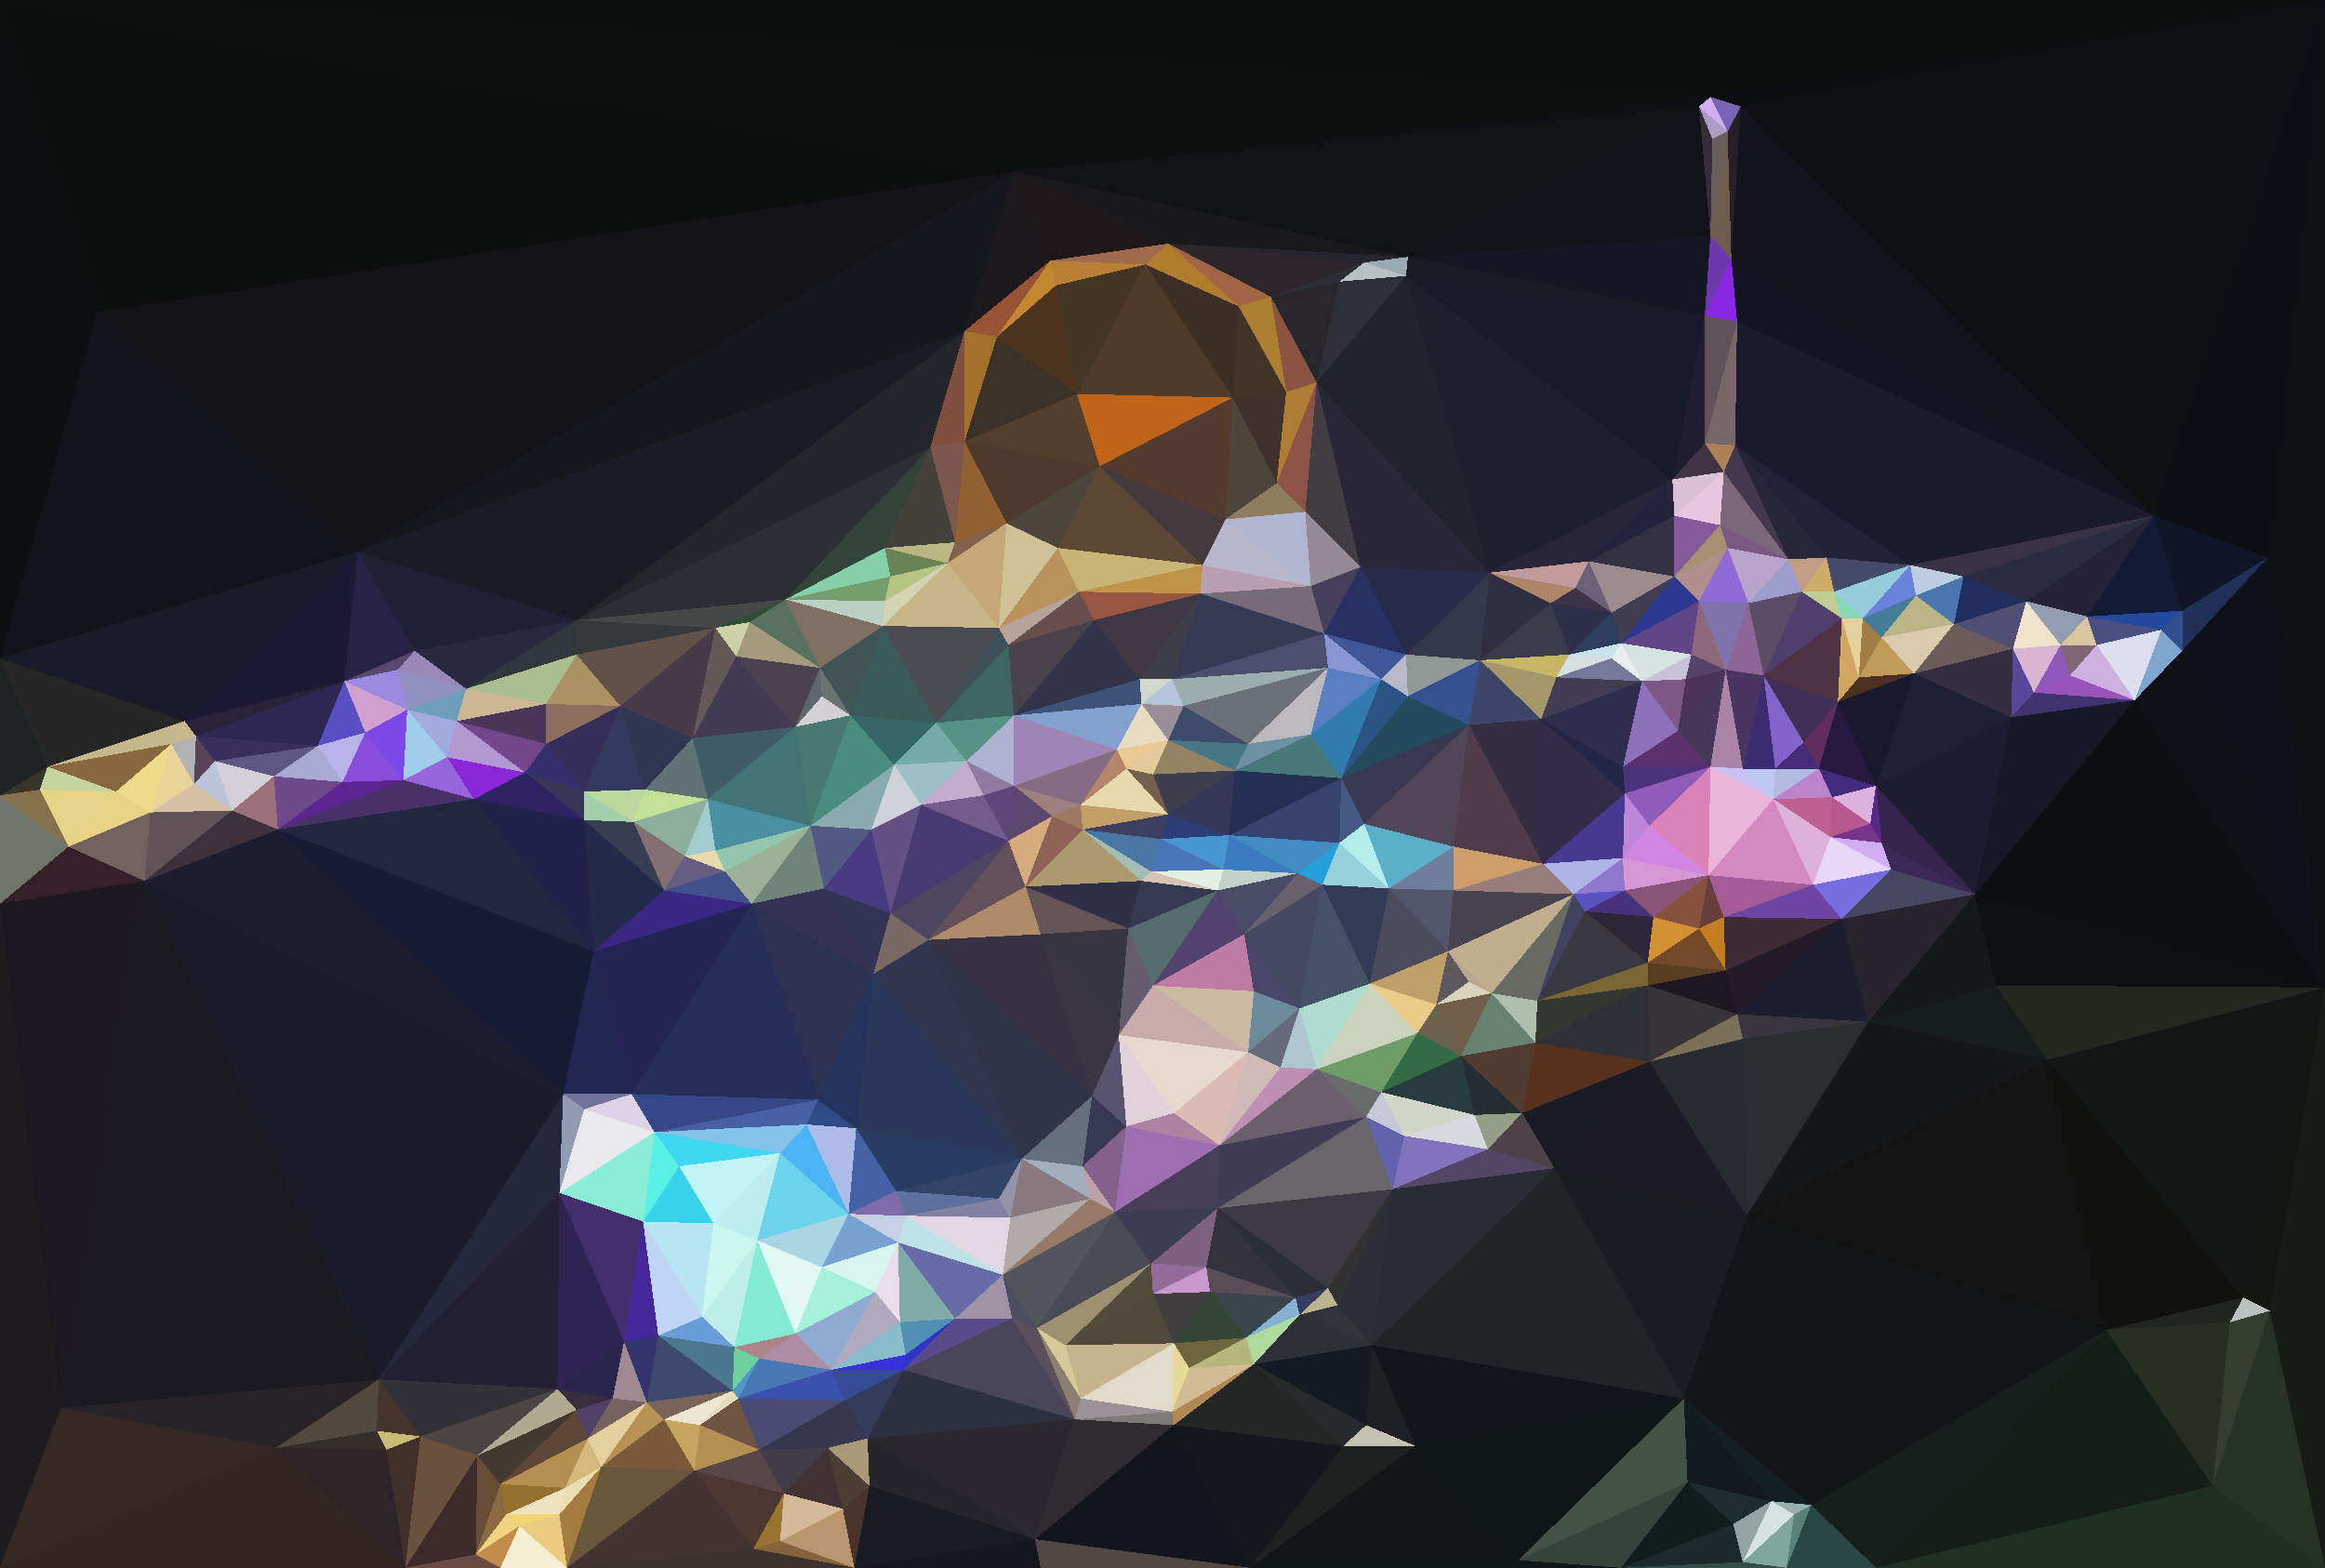 <?xml version="1.0"?>
<svg width="1222" height="824"
     xmlns="http://www.w3.org/2000/svg"
     shape-rendering="crispEdges">
<polygon points="606,407 614,389 592,404" style="fill:rgb(227,202,156)"/>
<polygon points="614,389 587,394 592,404" style="fill:rgb(235,200,148)"/>
<polygon points="614,389 600,370 587,394" style="fill:rgb(232,219,194)"/>
<polygon points="614,389 622,371 600,370" style="fill:rgb(152,143,153)"/>
<polygon points="592,404 614,428 606,407" style="fill:rgb(117,96,80)"/>
<polygon points="606,407 649,405 614,389" style="fill:rgb(148,130,101)"/>
<polygon points="614,389 656,391 622,371" style="fill:rgb(63,75,106)"/>
<polygon points="616,357 599,357 600,370" style="fill:rgb(211,216,206)"/>
<polygon points="600,370 533,376 587,394" style="fill:rgb(132,160,206)"/>
<polygon points="622,371 616,357 600,370" style="fill:rgb(179,198,222)"/>
<polygon points="587,394 568,423 592,404" style="fill:rgb(179,134,105)"/>
<polygon points="592,404 568,423 614,428" style="fill:rgb(231,217,171)"/>
<polygon points="553,429 568,423 533,413" style="fill:rgb(157,127,125)"/>
<polygon points="569,436 610,441 614,428" style="fill:rgb(62,62,95)"/>
<polygon points="646,439 649,405 614,428" style="fill:rgb(52,55,86)"/>
<polygon points="614,428 649,405 606,407" style="fill:rgb(62,62,77)"/>
<polygon points="622,371 698,351 616,357" style="fill:rgb(156,174,174)"/>
<polygon points="568,423 569,436 614,428" style="fill:rgb(193,159,103)"/>
<polygon points="649,405 656,391 614,389" style="fill:rgb(70,119,133)"/>
<polygon points="533,413 568,423 587,394" style="fill:rgb(134,108,130)"/>
<polygon points="568,423 553,429 569,436" style="fill:rgb(157,121,100)"/>
<polygon points="610,441 646,439 614,428" style="fill:rgb(45,61,118)"/>
<polygon points="649,405 689,386 656,391" style="fill:rgb(109,144,163)"/>
<polygon points="569,436 605,458 610,441" style="fill:rgb(72,119,164)"/>
<polygon points="610,441 643,457 646,439" style="fill:rgb(70,150,209)"/>
<polygon points="600,463 605,458 569,436" style="fill:rgb(163,188,181)"/>
<polygon points="593,488 600,463 539,466" style="fill:rgb(48,47,69)"/>
<polygon points="605,458 643,457 610,441" style="fill:rgb(72,117,185)"/>
<polygon points="599,357 533,376 600,370" style="fill:rgb(62,81,119)"/>
<polygon points="533,376 533,413 587,394" style="fill:rgb(158,133,181)"/>
<polygon points="631,312 575,326 599,357" style="fill:rgb(63,56,68)"/>
<polygon points="599,357 575,326 533,376" style="fill:rgb(50,50,72)"/>
<polygon points="640,468 643,457 605,458" style="fill:rgb(229,240,228)"/>
<polygon points="705,409 689,386 649,405" style="fill:rgb(72,121,120)"/>
<polygon points="600,463 640,468 605,458" style="fill:rgb(214,198,181)"/>
<polygon points="533,413 530,442 553,429" style="fill:rgb(92,72,111)"/>
<polygon points="553,429 539,466 569,436" style="fill:rgb(142,98,86)"/>
<polygon points="517,418 530,442 533,413" style="fill:rgb(96,69,122)"/>
<polygon points="696,333 631,312 616,357" style="fill:rgb(53,57,84)"/>
<polygon points="616,357 631,312 599,357" style="fill:rgb(62,62,72)"/>
<polygon points="508,400 517,418 533,413" style="fill:rgb(146,123,161)"/>
<polygon points="705,409 649,405 646,439" style="fill:rgb(36,48,81)"/>
<polygon points="656,391 698,351 622,371" style="fill:rgb(107,112,121)"/>
<polygon points="682,459 646,439 643,457" style="fill:rgb(57,123,190)"/>
<polygon points="631,312 567,311 575,326" style="fill:rgb(150,85,65)"/>
<polygon points="575,326 530,339 533,376" style="fill:rgb(74,66,75)"/>
<polygon points="567,311 530,339 575,326" style="fill:rgb(104,79,77)"/>
<polygon points="533,376 508,400 533,413" style="fill:rgb(176,178,209)"/>
<polygon points="492,380 508,400 533,376" style="fill:rgb(86,147,134)"/>
<polygon points="539,466 600,463 569,436" style="fill:rgb(173,154,108)"/>
<polygon points="600,463 593,488 640,468" style="fill:rgb(53,57,82)"/>
<polygon points="488,494 539,466 530,442" style="fill:rgb(100,80,91)"/>
<polygon points="530,442 539,466 553,429" style="fill:rgb(214,171,126)"/>
<polygon points="484,423 530,442 517,418" style="fill:rgb(115,92,142)"/>
<polygon points="567,311 525,330 530,339" style="fill:rgb(183,163,151)"/>
<polygon points="530,339 492,380 533,376" style="fill:rgb(61,101,97)"/>
<polygon points="689,308 632,297 631,312" style="fill:rgb(186,159,179)"/>
<polygon points="631,312 632,297 567,311" style="fill:rgb(193,147,73)"/>
<polygon points="654,491 682,459 640,468" style="fill:rgb(73,75,103)"/>
<polygon points="640,468 682,459 643,457" style="fill:rgb(192,210,202)"/>
<polygon points="704,443 705,409 646,439" style="fill:rgb(54,67,111)"/>
<polygon points="689,386 698,351 656,391" style="fill:rgb(188,185,190)"/>
<polygon points="726,357 698,351 689,386" style="fill:rgb(88,127,193)"/>
<polygon points="606,518 654,491 640,468" style="fill:rgb(82,66,110)"/>
<polygon points="525,330 492,380 530,339" style="fill:rgb(63,80,91)"/>
<polygon points="508,400 484,423 517,418" style="fill:rgb(195,172,206)"/>
<polygon points="488,494 547,491 539,466" style="fill:rgb(174,140,106)"/>
<polygon points="539,466 547,491 593,488" style="fill:rgb(101,84,85)"/>
<polygon points="593,488 606,518 640,468" style="fill:rgb(84,108,110)"/>
<polygon points="726,357 696,333 698,351" style="fill:rgb(137,150,212)"/>
<polygon points="698,351 696,333 616,357" style="fill:rgb(74,79,110)"/>
<polygon points="695,465 704,443 682,459" style="fill:rgb(37,160,218)"/>
<polygon points="682,459 704,443 646,439" style="fill:rgb(65,141,195)"/>
<polygon points="632,297 556,288 567,311" style="fill:rgb(200,180,117)"/>
<polygon points="567,311 556,288 525,330" style="fill:rgb(185,146,94)"/>
<polygon points="654,491 695,465 682,459" style="fill:rgb(105,96,110)"/>
<polygon points="470,402 484,423 508,400" style="fill:rgb(158,191,198)"/>
<polygon points="730,467 717,433 704,443" style="fill:rgb(181,237,237)"/>
<polygon points="704,443 717,433 705,409" style="fill:rgb(69,90,131)"/>
<polygon points="705,409 726,357 689,386" style="fill:rgb(49,124,174)"/>
<polygon points="696,333 689,308 631,312" style="fill:rgb(118,107,120)"/>
<polygon points="588,544 606,518 593,488" style="fill:rgb(101,92,109)"/>
<polygon points="689,308 644,273 632,297" style="fill:rgb(184,182,203)"/>
<polygon points="632,297 578,245 556,288" style="fill:rgb(92,70,52)"/>
<polygon points="740,366 726,357 705,409" style="fill:rgb(43,83,132)"/>
<polygon points="696,333 715,298 689,308" style="fill:rgb(69,63,92)"/>
<polygon points="492,380 470,402 508,400" style="fill:rgb(117,172,169)"/>
<polygon points="447,376 470,402 492,380" style="fill:rgb(54,103,102)"/>
<polygon points="464,329 492,380 525,330" style="fill:rgb(75,76,81)"/>
<polygon points="606,518 659,521 654,491" style="fill:rgb(190,124,165)"/>
<polygon points="654,491 683,530 695,465" style="fill:rgb(68,72,96)"/>
<polygon points="695,465 730,467 704,443" style="fill:rgb(150,208,218)"/>
<polygon points="578,245 529,275 556,288" style="fill:rgb(77,70,59)"/>
<polygon points="556,288 529,275 525,330" style="fill:rgb(208,193,150)"/>
<polygon points="772,381 740,366 705,409" style="fill:rgb(36,75,93)"/>
<polygon points="726,357 739,344 696,333" style="fill:rgb(65,86,153)"/>
<polygon points="529,275 498,296 525,330" style="fill:rgb(196,168,119)"/>
<polygon points="740,366 739,344 726,357" style="fill:rgb(185,184,198)"/>
<polygon points="689,308 686,269 644,273" style="fill:rgb(176,182,207)"/>
<polygon points="529,275 502,285 498,296" style="fill:rgb(131,98,77)"/>
<polygon points="720,517 730,467 695,465" style="fill:rgb(50,59,86)"/>
<polygon points="717,433 772,381 705,409" style="fill:rgb(56,56,83)"/>
<polygon points="739,344 715,298 696,333" style="fill:rgb(39,48,98)"/>
<polygon points="426,434 458,436 470,402" style="fill:rgb(137,170,175)"/>
<polygon points="470,402 458,436 484,423" style="fill:rgb(209,211,220)"/>
<polygon points="468,480 488,494 530,442" style="fill:rgb(76,70,97)"/>
<polygon points="574,576 588,544 547,491" style="fill:rgb(58,53,67)"/>
<polygon points="547,491 588,544 593,488" style="fill:rgb(55,53,65)"/>
<polygon points="606,518 656,553 659,521" style="fill:rgb(203,186,161)"/>
<polygon points="648,209 578,245 644,273" style="fill:rgb(85,58,46)"/>
<polygon points="644,273 578,245 632,297" style="fill:rgb(68,58,62)"/>
<polygon points="489,235 465,288 502,285" style="fill:rgb(68,65,59)"/>
<polygon points="715,298 686,269 689,308" style="fill:rgb(148,137,151)"/>
<polygon points="468,480 530,442 484,423" style="fill:rgb(71,58,113)"/>
<polygon points="465,316 464,329 498,296" style="fill:rgb(211,212,175)"/>
<polygon points="498,296 464,329 525,330" style="fill:rgb(200,182,137)"/>
<polygon points="464,329 447,376 492,380" style="fill:rgb(57,90,88)"/>
<polygon points="686,269 671,254 644,273" style="fill:rgb(143,125,96)"/>
<polygon points="468,303 465,316 498,296" style="fill:rgb(182,197,129)"/>
<polygon points="431,351 432,366 447,376" style="fill:rgb(108,116,114)"/>
<polygon points="656,553 683,530 659,521" style="fill:rgb(108,139,154)"/>
<polygon points="659,521 683,530 654,491" style="fill:rgb(73,70,105)"/>
<polygon points="458,436 468,480 484,423" style="fill:rgb(100,81,131)"/>
<polygon points="465,288 468,303 498,296" style="fill:rgb(104,132,84)"/>
<polygon points="431,351 447,376 464,329" style="fill:rgb(64,84,84)"/>
<polygon points="588,544 656,553 606,518" style="fill:rgb(201,172,169)"/>
<polygon points="764,468 764,445 730,467" style="fill:rgb(110,125,155)"/>
<polygon points="730,467 764,445 717,433" style="fill:rgb(91,176,201)"/>
<polygon points="740,366 778,347 739,344" style="fill:rgb(145,152,150)"/>
<polygon points="692,562 720,517 683,530" style="fill:rgb(175,220,207)"/>
<polygon points="683,530 720,517 695,465" style="fill:rgb(69,81,103)"/>
<polygon points="764,445 772,381 717,433" style="fill:rgb(80,70,88)"/>
<polygon points="739,344 783,301 715,298" style="fill:rgb(38,43,73)"/>
<polygon points="431,351 464,329 413,315" style="fill:rgb(128,112,100)"/>
<polygon points="447,376 426,434 470,402" style="fill:rgb(74,141,127)"/>
<polygon points="458,436 433,467 468,480" style="fill:rgb(73,59,130)"/>
<polygon points="502,285 465,288 498,296" style="fill:rgb(187,183,132)"/>
<polygon points="468,303 413,315 465,316" style="fill:rgb(118,157,108)"/>
<polygon points="507,232 502,285 529,275" style="fill:rgb(145,97,50)"/>
<polygon points="413,315 464,329 465,316" style="fill:rgb(186,208,195)"/>
<polygon points="761,500 764,468 730,467" style="fill:rgb(82,85,108)"/>
<polygon points="811,454 810,378 772,381" style="fill:rgb(53,46,67)"/>
<polygon points="418,382 447,376 432,366" style="fill:rgb(211,208,213)"/>
<polygon points="418,382 426,434 447,376" style="fill:rgb(71,121,113)"/>
<polygon points="641,602 673,561 656,553" style="fill:rgb(207,186,184)"/>
<polygon points="656,553 673,561 683,530" style="fill:rgb(102,107,124)"/>
<polygon points="810,378 778,347 772,381" style="fill:rgb(63,69,104)"/>
<polygon points="772,381 778,347 740,366" style="fill:rgb(53,81,144)"/>
<polygon points="676,206 671,254 692,201" style="fill:rgb(174,124,50)"/>
<polygon points="676,206 648,209 671,254" style="fill:rgb(62,49,44)"/>
<polygon points="426,434 433,467 458,436" style="fill:rgb(83,89,133)"/>
<polygon points="468,480 459,512 488,494" style="fill:rgb(120,105,98)"/>
<polygon points="488,494 574,576 547,491" style="fill:rgb(54,50,65)"/>
<polygon points="431,351 418,382 432,366" style="fill:rgb(95,103,110)"/>
<polygon points="537,609 574,576 488,494" style="fill:rgb(49,52,71)"/>
<polygon points="588,544 617,585 656,553" style="fill:rgb(232,217,206)"/>
<polygon points="433,467 459,512 468,480" style="fill:rgb(50,51,85)"/>
<polygon points="566,207 507,232 578,245" style="fill:rgb(81,62,45)"/>
<polygon points="578,245 507,232 529,275" style="fill:rgb(76,59,45)"/>
<polygon points="648,209 566,207 578,245" style="fill:rgb(191,100,25)"/>
<polygon points="641,602 692,562 673,561" style="fill:rgb(191,142,180)"/>
<polygon points="673,561 692,562 683,530" style="fill:rgb(175,198,208)"/>
<polygon points="720,517 761,500 730,467" style="fill:rgb(76,75,91)"/>
<polygon points="671,254 686,269 692,201" style="fill:rgb(141,83,71)"/>
<polygon points="671,254 648,209 644,273" style="fill:rgb(79,69,59)"/>
<polygon points="592,592 617,585 588,544" style="fill:rgb(225,209,216)"/>
<polygon points="755,528 761,500 720,517" style="fill:rgb(191,160,106)"/>
<polygon points="811,454 772,381 764,445" style="fill:rgb(79,59,73)"/>
<polygon points="507,232 489,235 502,285" style="fill:rgb(125,86,78)"/>
<polygon points="465,288 413,315 468,303" style="fill:rgb(133,208,171)"/>
<polygon points="507,174 489,235 507,232" style="fill:rgb(130,78,64)"/>
<polygon points="569,613 592,592 574,576" style="fill:rgb(55,56,83)"/>
<polygon points="574,576 592,592 588,544" style="fill:rgb(88,84,111)"/>
<polygon points="692,201 686,269 715,298" style="fill:rgb(66,60,67)"/>
<polygon points="555,150 524,177 566,207" style="fill:rgb(76,51,29)"/>
<polygon points="745,543 755,528 720,517" style="fill:rgb(234,204,136)"/>
<polygon points="778,347 783,301 739,344" style="fill:rgb(53,56,75)"/>
<polygon points="489,235 413,315 465,288" style="fill:rgb(51,67,57)"/>
<polygon points="431,351 387,345 418,382" style="fill:rgb(75,66,81)"/>
<polygon points="692,562 745,543 720,517" style="fill:rgb(203,211,189)"/>
<polygon points="811,454 764,468 827,470" style="fill:rgb(152,125,122)"/>
<polygon points="811,454 764,445 764,468" style="fill:rgb(205,158,103)"/>
<polygon points="778,347 815,317 783,301" style="fill:rgb(48,46,65)"/>
<polygon points="784,522 772,516 755,528" style="fill:rgb(216,212,187)"/>
<polygon points="755,528 772,516 761,500" style="fill:rgb(92,89,94)"/>
<polygon points="592,592 641,602 617,585" style="fill:rgb(172,132,161)"/>
<polygon points="617,585 641,602 656,553" style="fill:rgb(220,187,179)"/>
<polygon points="692,562 726,574 745,543" style="fill:rgb(112,156,103)"/>
<polygon points="783,301 692,201 715,298" style="fill:rgb(40,38,55)"/>
<polygon points="676,206 651,161 648,209" style="fill:rgb(66,51,39)"/>
<polygon points="827,470 764,468 761,500" style="fill:rgb(71,66,78)"/>
<polygon points="376,330 394,327 413,315" style="fill:rgb(48,79,50)"/>
<polygon points="413,315 394,327 431,351" style="fill:rgb(87,113,94)"/>
<polygon points="381,458 395,475 426,434" style="fill:rgb(157,177,150)"/>
<polygon points="426,434 395,475 433,467" style="fill:rgb(111,132,123)"/>
<polygon points="768,555 784,522 755,528" style="fill:rgb(111,95,75)"/>
<polygon points="718,587 726,574 692,562" style="fill:rgb(104,109,107)"/>
<polygon points="825,344 818,356 847,346" style="fill:rgb(214,224,227)"/>
<polygon points="810,378 818,356 778,347" style="fill:rgb(164,151,106)"/>
<polygon points="394,327 387,345 431,351" style="fill:rgb(165,153,126)"/>
<polygon points="537,609 569,613 574,576" style="fill:rgb(100,112,125)"/>
<polygon points="592,592 586,637 641,602" style="fill:rgb(158,111,176)"/>
<polygon points="381,458 426,434 376,447" style="fill:rgb(147,197,175)"/>
<polygon points="433,467 395,475 459,512" style="fill:rgb(52,49,82)"/>
<polygon points="459,512 537,609 488,494" style="fill:rgb(48,53,80)"/>
<polygon points="768,555 755,528 745,543" style="fill:rgb(107,97,76)"/>
<polygon points="772,516 784,522 761,500" style="fill:rgb(189,166,144)"/>
<polygon points="525,630 537,609 471,626" style="fill:rgb(51,69,103)"/>
<polygon points="641,602 718,587 692,562" style="fill:rgb(108,95,108)"/>
<polygon points="726,574 768,555 745,543" style="fill:rgb(50,108,67)"/>
<polygon points="825,344 815,317 778,347" style="fill:rgb(57,59,73)"/>
<polygon points="717,138 704,148 739,145" style="fill:rgb(186,193,196)"/>
<polygon points="847,346 818,356 863,358" style="fill:rgb(117,121,151)"/>
<polygon points="818,356 825,344 778,347" style="fill:rgb(198,182,102)"/>
<polygon points="372,420 426,434 418,382" style="fill:rgb(65,117,117)"/>
<polygon points="602,139 566,207 648,209" style="fill:rgb(79,59,42)"/>
<polygon points="566,207 524,177 507,232" style="fill:rgb(60,49,39)"/>
<polygon points="303,326 376,330 413,315" style="fill:rgb(70,72,71)"/>
<polygon points="364,388 372,420 418,382" style="fill:rgb(64,92,103)"/>
<polygon points="372,420 376,447 426,434" style="fill:rgb(74,142,161)"/>
<polygon points="775,586 768,555 726,574" style="fill:rgb(39,60,62)"/>
<polygon points="303,326 413,315 489,235" style="fill:rgb(45,46,52)"/>
<polygon points="394,327 376,330 387,345" style="fill:rgb(204,209,167)"/>
<polygon points="387,345 364,388 418,382" style="fill:rgb(66,59,83)"/>
<polygon points="376,330 364,388 387,345" style="fill:rgb(101,88,87)"/>
<polygon points="372,420 360,450 376,447" style="fill:rgb(163,204,208)"/>
<polygon points="537,609 573,630 569,613" style="fill:rgb(163,174,188)"/>
<polygon points="569,613 586,637 592,592" style="fill:rgb(133,96,139)"/>
<polygon points="641,602 640,635 718,587" style="fill:rgb(65,60,85)"/>
<polygon points="784,522 827,470 761,500" style="fill:rgb(192,175,142)"/>
<polygon points="854,417 853,403 810,378" style="fill:rgb(36,36,68)"/>
<polygon points="808,526 827,470 784,522" style="fill:rgb(106,106,101)"/>
<polygon points="668,156 676,206 692,201" style="fill:rgb(138,83,66)"/>
<polygon points="668,156 651,161 676,206" style="fill:rgb(172,126,50)"/>
<polygon points="552,137 507,174 524,177" style="fill:rgb(152,82,52)"/>
<polygon points="524,177 507,174 507,232" style="fill:rgb(163,113,43)"/>
<polygon points="847,322 828,309 815,317" style="fill:rgb(59,52,73)"/>
<polygon points="815,317 828,309 783,301" style="fill:rgb(174,133,105)"/>
<polygon points="847,322 815,317 825,344" style="fill:rgb(46,48,73)"/>
<polygon points="573,630 586,637 569,613" style="fill:rgb(188,162,166)"/>
<polygon points="586,637 640,635 641,602" style="fill:rgb(71,62,88)"/>
<polygon points="718,587 738,597 726,574" style="fill:rgb(199,200,215)"/>
<polygon points="732,625 738,597 718,587" style="fill:rgb(98,98,175)"/>
<polygon points="807,548 808,526 784,522" style="fill:rgb(176,190,174)"/>
<polygon points="807,548 784,522 768,555" style="fill:rgb(103,130,114)"/>
<polygon points="808,526 833,479 827,470" style="fill:rgb(65,65,98)"/>
<polygon points="863,358 818,356 810,378" style="fill:rgb(66,61,83)"/>
<polygon points="704,148 668,156 692,201" style="fill:rgb(40,37,43)"/>
<polygon points="602,139 555,150 566,207" style="fill:rgb(66,53,34)"/>
<polygon points="333,432 360,450 372,420" style="fill:rgb(141,174,156)"/>
<polygon points="376,447 360,450 381,458" style="fill:rgb(231,218,173)"/>
<polygon points="381,458 349,468 395,475" style="fill:rgb(64,80,138)"/>
<polygon points="450,593 537,609 459,512" style="fill:rgb(39,56,88)"/>
<polygon points="450,593 459,512 430,578" style="fill:rgb(34,52,94)"/>
<polygon points="537,609 531,640 573,630" style="fill:rgb(138,121,126)"/>
<polygon points="573,630 527,670 586,637" style="fill:rgb(152,122,105)"/>
<polygon points="602,139 648,209 651,161" style="fill:rgb(60,47,37)"/>
<polygon points="430,578 459,512 395,475" style="fill:rgb(44,48,81)"/>
<polygon points="810,378 811,454 854,417" style="fill:rgb(50,44,73)"/>
<polygon points="332,575 430,578 395,475" style="fill:rgb(36,46,88)"/>
<polygon points="854,417 811,454 853,451" style="fill:rgb(71,57,143)"/>
<polygon points="853,451 811,454 827,470" style="fill:rgb(174,178,231)"/>
<polygon points="847,322 835,295 828,309" style="fill:rgb(108,96,121)"/>
<polygon points="828,309 835,295 783,301" style="fill:rgb(192,155,154)"/>
<polygon points="614,128 602,139 651,161" style="fill:rgb(175,125,45)"/>
<polygon points="476,639 531,640 525,630" style="fill:rgb(131,129,162)"/>
<polygon points="525,630 531,640 537,609" style="fill:rgb(148,148,169)"/>
<polygon points="586,637 605,664 640,635" style="fill:rgb(61,60,84)"/>
<polygon points="852,338 847,322 825,344" style="fill:rgb(45,62,92)"/>
<polygon points="852,338 825,344 847,346" style="fill:rgb(201,225,235)"/>
<polygon points="800,585 807,548 768,555" style="fill:rgb(81,60,49)"/>
<polygon points="869,482 854,468 833,479" style="fill:rgb(70,51,123)"/>
<polygon points="863,358 810,378 853,403" style="fill:rgb(46,45,77)"/>
<polygon points="863,358 852,338 847,346" style="fill:rgb(233,238,243)"/>
<polygon points="854,468 853,451 827,470" style="fill:rgb(145,120,206)"/>
<polygon points="854,468 827,470 833,479" style="fill:rgb(88,83,192)"/>
<polygon points="738,597 775,586 726,574" style="fill:rgb(209,214,200)"/>
<polygon points="782,604 775,586 738,597" style="fill:rgb(216,217,223)"/>
<polygon points="602,139 552,137 555,150" style="fill:rgb(184,128,53)"/>
<polygon points="555,150 552,137 524,177" style="fill:rgb(195,135,49)"/>
<polygon points="333,432 349,468 360,450" style="fill:rgb(131,112,117)"/>
<polygon points="360,450 349,468 381,458" style="fill:rgb(101,94,130)"/>
<polygon points="869,482 833,479 866,506" style="fill:rgb(45,37,56)"/>
<polygon points="853,451 867,434 854,417" style="fill:rgb(189,134,216)"/>
<polygon points="326,371 339,415 364,388" style="fill:rgb(47,54,82)"/>
<polygon points="364,388 339,415 372,420" style="fill:rgb(94,115,115)"/>
<polygon points="882,384 863,358 853,403" style="fill:rgb(141,113,186)"/>
<polygon points="852,338 880,303 847,322" style="fill:rgb(65,62,82)"/>
<polygon points="882,384 853,403 899,403" style="fill:rgb(90,49,108)"/>
<polygon points="430,578 424,591 450,593" style="fill:rgb(46,73,131)"/>
<polygon points="450,593 471,626 537,609" style="fill:rgb(40,60,99)"/>
<polygon points="410,606 424,591 344,595" style="fill:rgb(134,195,235)"/>
<polygon points="640,635 732,625 718,587" style="fill:rgb(105,102,107)"/>
<polygon points="446,638 471,626 450,593" style="fill:rgb(69,97,165)"/>
<polygon points="668,156 614,128 651,161" style="fill:rgb(161,101,70)"/>
<polygon points="602,139 614,128 552,137" style="fill:rgb(160,107,76)"/>
<polygon points="704,148 692,201 739,145" style="fill:rgb(45,48,57)"/>
<polygon points="668,156 717,138 614,128" style="fill:rgb(44,37,41)"/>
<polygon points="898,460 867,434 853,451" style="fill:rgb(208,134,224)"/>
<polygon points="545,698 605,664 586,637" style="fill:rgb(74,74,84)"/>
<polygon points="640,635 698,677 732,625" style="fill:rgb(61,57,67)"/>
<polygon points="527,670 573,630 531,640" style="fill:rgb(178,169,169)"/>
<polygon points="339,415 333,432 372,420" style="fill:rgb(191,226,151)"/>
<polygon points="605,664 634,666 640,635" style="fill:rgb(127,96,126)"/>
<polygon points="446,638 476,639 471,626" style="fill:rgb(127,106,172)"/>
<polygon points="471,626 476,639 525,630" style="fill:rgb(94,114,158)"/>
<polygon points="775,586 800,585 768,555" style="fill:rgb(36,46,50)"/>
<polygon points="866,506 833,479 808,526" style="fill:rgb(57,56,64)"/>
<polygon points="782,604 800,585 775,586" style="fill:rgb(147,158,132)"/>
<polygon points="303,344 326,371 376,330" style="fill:rgb(97,81,72)"/>
<polygon points="376,330 326,371 364,388" style="fill:rgb(73,58,75)"/>
<polygon points="339,415 307,416 333,432" style="fill:rgb(189,216,156)"/>
<polygon points="732,625 782,604 738,597" style="fill:rgb(129,116,189)"/>
<polygon points="899,403 853,403 854,417" style="fill:rgb(74,51,123)"/>
<polygon points="863,358 889,344 852,338" style="fill:rgb(215,227,225)"/>
<polygon points="847,322 880,303 835,295" style="fill:rgb(155,139,143)"/>
<polygon points="739,145 692,201 783,301" style="fill:rgb(34,34,47)"/>
<polygon points="704,148 717,138 668,156" style="fill:rgb(44,46,54)"/>
<polygon points="866,506 808,526 866,518" style="fill:rgb(123,101,52)"/>
<polygon points="854,468 898,460 853,451" style="fill:rgb(215,151,215)"/>
<polygon points="867,434 899,403 854,417" style="fill:rgb(143,92,184)"/>
<polygon points="879,252 739,145 783,301" style="fill:rgb(31,30,45)"/>
<polygon points="344,595 424,591 430,578" style="fill:rgb(72,95,165)"/>
<polygon points="424,591 446,638 450,593" style="fill:rgb(172,187,232)"/>
<polygon points="312,500 395,475 349,468" style="fill:rgb(58,39,131)"/>
<polygon points="472,653 527,670 476,639" style="fill:rgb(190,226,231)"/>
<polygon points="476,639 527,670 531,640" style="fill:rgb(227,215,227)"/>
<polygon points="605,664 606,680 634,666" style="fill:rgb(147,108,155)"/>
<polygon points="560,707 606,680 605,664" style="fill:rgb(83,75,59)"/>
<polygon points="634,666 681,682 640,635" style="fill:rgb(50,49,61)"/>
<polygon points="732,625 817,614 782,604" style="fill:rgb(82,70,103)"/>
<polygon points="606,680 636,679 634,666" style="fill:rgb(201,153,206)"/>
<polygon points="889,344 886,357 907,352" style="fill:rgb(85,66,104)"/>
<polygon points="882,384 886,357 863,358" style="fill:rgb(125,88,135)"/>
<polygon points="835,295 879,252 783,301" style="fill:rgb(40,37,56)"/>
<polygon points="866,518 808,526 807,548" style="fill:rgb(52,55,49)"/>
<polygon points="907,352 886,357 882,384" style="fill:rgb(74,50,89)"/>
<polygon points="410,606 446,638 424,591" style="fill:rgb(77,180,244)"/>
<polygon points="446,638 472,653 476,639" style="fill:rgb(199,207,228)"/>
<polygon points="899,403 867,434 898,460" style="fill:rgb(218,131,186)"/>
<polygon points="886,357 889,344 863,358" style="fill:rgb(200,193,215)"/>
<polygon points="867,558 866,518 807,548" style="fill:rgb(46,48,54)"/>
<polygon points="893,488 898,460 869,482" style="fill:rgb(135,82,61)"/>
<polygon points="867,558 807,548 800,585" style="fill:rgb(87,49,29)"/>
<polygon points="893,316 880,303 852,338" style="fill:rgb(44,56,146)"/>
<polygon points="896,166 740,135 739,145" style="fill:rgb(26,26,37)"/>
<polygon points="739,145 740,135 717,138" style="fill:rgb(154,171,182)"/>
<polygon points="717,138 740,135 614,128" style="fill:rgb(37,38,45)"/>
<polygon points="326,371 307,416 339,415" style="fill:rgb(51,57,93)"/>
<polygon points="333,432 307,431 349,468" style="fill:rgb(56,62,82)"/>
<polygon points="307,416 307,431 333,432" style="fill:rgb(165,207,169)"/>
<polygon points="898,460 854,468 869,482" style="fill:rgb(138,83,120)"/>
<polygon points="683,691 681,682 655,703" style="fill:rgb(131,179,209)"/>
<polygon points="636,679 681,682 634,666" style="fill:rgb(88,77,84)"/>
<polygon points="681,682 698,677 640,635" style="fill:rgb(43,46,57)"/>
<polygon points="889,344 893,316 852,338" style="fill:rgb(96,70,135)"/>
<polygon points="880,303 880,271 835,295" style="fill:rgb(51,48,65)"/>
<polygon points="907,352 893,316 889,344" style="fill:rgb(140,104,123)"/>
<polygon points="303,326 303,344 376,330" style="fill:rgb(53,57,60)"/>
<polygon points="326,371 287,391 307,416" style="fill:rgb(54,46,90)"/>
<polygon points="307,416 276,406 307,431" style="fill:rgb(56,53,88)"/>
<polygon points="893,488 869,482 866,506" style="fill:rgb(211,145,51)"/>
<polygon points="904,276 880,271 880,303" style="fill:rgb(132,90,154)"/>
<polygon points="507,174 303,326 489,235" style="fill:rgb(36,37,42)"/>
<polygon points="188,290 303,326 507,174" style="fill:rgb(25,27,38)"/>
<polygon points="907,510 893,488 866,506" style="fill:rgb(114,72,40)"/>
<polygon points="502,693 527,670 472,653" style="fill:rgb(103,108,169)"/>
<polygon points="502,693 532,693 527,670" style="fill:rgb(160,147,166)"/>
<polygon points="527,670 545,698 586,637" style="fill:rgb(84,85,92)"/>
<polygon points="655,703 681,682 636,679" style="fill:rgb(58,68,75)"/>
<polygon points="617,706 636,679 606,680" style="fill:rgb(65,62,64)"/>
<polygon points="681,682 683,691 698,677" style="fill:rgb(52,60,95)"/>
<polygon points="721,707 817,614 732,625" style="fill:rgb(42,43,53)"/>
<polygon points="703,686 732,625 698,677" style="fill:rgb(50,49,49)"/>
<polygon points="782,604 817,614 800,585" style="fill:rgb(76,66,71)"/>
<polygon points="866,518 907,510 866,506" style="fill:rgb(88,63,34)"/>
<polygon points="307,431 312,500 349,468" style="fill:rgb(34,41,73)"/>
<polygon points="916,404 907,352 899,403" style="fill:rgb(170,132,168)"/>
<polygon points="899,403 907,352 882,384" style="fill:rgb(71,56,91)"/>
<polygon points="906,248 879,252 880,271" style="fill:rgb(219,192,213)"/>
<polygon points="683,691 703,686 698,677" style="fill:rgb(188,180,140)"/>
<polygon points="532,693 545,698 527,670" style="fill:rgb(76,77,99)"/>
<polygon points="614,128 533,90 552,137" style="fill:rgb(31,24,26)"/>
<polygon points="552,137 533,90 507,174" style="fill:rgb(27,25,27)"/>
<polygon points="740,135 533,90 614,128" style="fill:rgb(25,24,27)"/>
<polygon points="908,288 880,303 893,316" style="fill:rgb(175,143,139)"/>
<polygon points="880,271 879,252 835,295" style="fill:rgb(35,35,62)"/>
<polygon points="817,614 867,558 800,585" style="fill:rgb(25,28,37)"/>
<polygon points="560,707 617,706 606,680" style="fill:rgb(81,72,57)"/>
<polygon points="617,706 655,703 636,679" style="fill:rgb(51,70,53)"/>
<polygon points="683,691 721,707 703,686" style="fill:rgb(50,51,56)"/>
<polygon points="287,370 326,371 303,344" style="fill:rgb(170,146,101)"/>
<polygon points="287,370 287,391 326,371" style="fill:rgb(139,111,92)"/>
<polygon points="307,431 249,420 312,500" style="fill:rgb(32,35,71)"/>
<polygon points="932,420 899,403 898,460" style="fill:rgb(235,180,217)"/>
<polygon points="932,420 916,404 899,403" style="fill:rgb(200,193,241)"/>
<polygon points="460,679 472,653 432,666" style="fill:rgb(217,245,239)"/>
<polygon points="473,695 502,693 472,653" style="fill:rgb(129,171,167)"/>
<polygon points="565,746 568,735 545,698" style="fill:rgb(142,128,113)"/>
<polygon points="245,362 287,370 303,344" style="fill:rgb(170,190,144)"/>
<polygon points="568,735 560,707 545,698" style="fill:rgb(213,202,152)"/>
<polygon points="545,698 560,707 605,664" style="fill:rgb(156,144,113)"/>
<polygon points="907,510 906,482 893,488" style="fill:rgb(196,126,33)"/>
<polygon points="893,488 906,482 898,460" style="fill:rgb(102,62,58)"/>
<polygon points="432,666 472,653 446,638" style="fill:rgb(118,163,208)"/>
<polygon points="432,666 446,638 398,652" style="fill:rgb(169,214,226)"/>
<polygon points="398,652 446,638 410,606" style="fill:rgb(107,212,236)"/>
<polygon points="919,317 908,288 893,316" style="fill:rgb(144,106,215)"/>
<polygon points="919,317 893,316 907,352" style="fill:rgb(128,114,172)"/>
<polygon points="312,500 332,575 395,475" style="fill:rgb(35,36,83)"/>
<polygon points="908,288 904,276 880,303" style="fill:rgb(169,144,115)"/>
<polygon points="240,379 276,406 287,391" style="fill:rgb(116,70,139)"/>
<polygon points="287,391 276,406 307,416" style="fill:rgb(52,46,108)"/>
<polygon points="296,575 307,583 332,575" style="fill:rgb(114,115,155)"/>
<polygon points="616,742 625,719 617,706" style="fill:rgb(231,218,152)"/>
<polygon points="617,706 625,719 655,703" style="fill:rgb(110,101,62)"/>
<polygon points="655,703 659,717 683,691" style="fill:rgb(175,218,157)"/>
<polygon points="332,575 344,595 430,578" style="fill:rgb(53,71,133)"/>
<polygon points="913,533 907,510 866,518" style="fill:rgb(29,23,34)"/>
<polygon points="953,465 932,420 898,460" style="fill:rgb(210,138,193)"/>
<polygon points="927,355 919,317 907,352" style="fill:rgb(141,101,150)"/>
<polygon points="906,248 880,271 904,276" style="fill:rgb(232,198,224)"/>
<polygon points="476,712 473,695 437,720" style="fill:rgb(135,188,203)"/>
<polygon points="460,679 473,695 472,653" style="fill:rgb(235,222,234)"/>
<polygon points="502,693 475,720 532,693" style="fill:rgb(89,75,139)"/>
<polygon points="560,707 568,735 617,706" style="fill:rgb(197,180,142)"/>
<polygon points="625,719 659,717 655,703" style="fill:rgb(182,182,127)"/>
<polygon points="703,686 721,707 732,625" style="fill:rgb(43,46,54)"/>
<polygon points="916,404 927,355 907,352" style="fill:rgb(73,53,95)"/>
<polygon points="933,404 927,355 916,404" style="fill:rgb(59,44,114)"/>
<polygon points="344,595 357,613 410,606" style="fill:rgb(64,216,241)"/>
<polygon points="475,720 476,712 437,720" style="fill:rgb(57,49,220)"/>
<polygon points="375,643 398,652 410,606" style="fill:rgb(188,238,240)"/>
<polygon points="956,404 932,420 963,419" style="fill:rgb(186,131,204)"/>
<polygon points="932,420 933,404 916,404" style="fill:rgb(189,201,242)"/>
<polygon points="659,717 721,707 683,691" style="fill:rgb(45,47,53)"/>
<polygon points="906,248 904,276 940,294" style="fill:rgb(124,102,121)"/>
<polygon points="906,248 896,233 879,252" style="fill:rgb(65,51,67)"/>
<polygon points="879,252 896,166 739,145" style="fill:rgb(24,26,40)"/>
<polygon points="338,642 375,643 357,613" style="fill:rgb(54,211,234)"/>
<polygon points="357,613 375,643 410,606" style="fill:rgb(192,243,243)"/>
<polygon points="473,695 460,679 437,720" style="fill:rgb(175,170,191)"/>
<polygon points="912,234 906,248 940,294" style="fill:rgb(68,56,78)"/>
<polygon points="904,276 908,288 940,294" style="fill:rgb(121,88,130)"/>
<polygon points="867,558 913,533 866,518" style="fill:rgb(56,50,57)"/>
<polygon points="953,465 898,460 906,482" style="fill:rgb(164,91,151)"/>
<polygon points="916,546 913,533 867,558" style="fill:rgb(124,111,87)"/>
<polygon points="916,546 867,558 918,639" style="fill:rgb(39,42,46)"/>
<polygon points="460,679 432,666 418,701" style="fill:rgb(167,240,218)"/>
<polygon points="473,695 476,712 502,693" style="fill:rgb(79,144,180)"/>
<polygon points="565,746 545,698 532,693" style="fill:rgb(89,79,93)"/>
<polygon points="625,719 616,742 659,717" style="fill:rgb(211,188,147)"/>
<polygon points="659,717 718,749 721,707" style="fill:rgb(21,25,33)"/>
<polygon points="933,404 948,390 927,355" style="fill:rgb(131,98,201)"/>
<polygon points="947,311 940,294 919,317" style="fill:rgb(158,156,204)"/>
<polygon points="956,404 948,390 933,404" style="fill:rgb(69,43,121)"/>
<polygon points="956,404 933,404 932,420" style="fill:rgb(178,186,224)"/>
<polygon points="568,735 616,742 617,706" style="fill:rgb(226,219,203)"/>
<polygon points="918,639 867,558 817,614" style="fill:rgb(28,27,39)"/>
<polygon points="953,465 906,482 968,483" style="fill:rgb(110,69,164)"/>
<polygon points="940,294 908,288 919,317" style="fill:rgb(185,165,204)"/>
<polygon points="906,248 912,234 896,233" style="fill:rgb(173,128,88)"/>
<polygon points="896,233 896,166 879,252" style="fill:rgb(31,29,46)"/>
<polygon points="418,701 432,666 398,652" style="fill:rgb(226,248,244)"/>
<polygon points="476,712 475,720 502,693" style="fill:rgb(49,50,198)"/>
<polygon points="296,575 332,575 312,500" style="fill:rgb(34,39,82)"/>
<polygon points="332,575 307,583 344,595" style="fill:rgb(221,211,231)"/>
<polygon points="344,595 338,642 357,613" style="fill:rgb(89,241,229)"/>
<polygon points="947,311 919,317 927,355" style="fill:rgb(93,76,101)"/>
<polygon points="235,398 249,420 276,406" style="fill:rgb(138,39,216)"/>
<polygon points="276,406 249,420 307,431" style="fill:rgb(46,34,99)"/>
<polygon points="240,379 287,391 287,370" style="fill:rgb(73,54,88)"/>
<polygon points="475,720 565,746 532,693" style="fill:rgb(71,69,87)"/>
<polygon points="568,735 565,746 616,742" style="fill:rgb(156,145,150)"/>
<polygon points="906,482 907,510 968,483" style="fill:rgb(63,43,54)"/>
<polygon points="968,325 947,311 927,355" style="fill:rgb(79,62,107)"/>
<polygon points="146,436 296,575 312,500" style="fill:rgb(22,27,54)"/>
<polygon points="369,692 398,652 375,643" style="fill:rgb(203,247,239)"/>
<polygon points="565,746 617,749 616,742" style="fill:rgb(126,122,120)"/>
<polygon points="616,742 617,749 659,717" style="fill:rgb(177,135,85)"/>
<polygon points="966,369 927,355 948,390" style="fill:rgb(64,46,84)"/>
<polygon points="386,708 418,701 398,652" style="fill:rgb(131,234,212)"/>
<polygon points="338,642 344,595 294,627" style="fill:rgb(140,237,214)"/>
<polygon points="218,342 245,362 303,326" style="fill:rgb(40,40,62)"/>
<polygon points="303,326 245,362 303,344" style="fill:rgb(48,55,61)"/>
<polygon points="968,483 907,510 913,533" style="fill:rgb(35,28,40)"/>
<polygon points="294,627 344,595 307,583" style="fill:rgb(234,233,237)"/>
<polygon points="245,362 240,379 287,370" style="fill:rgb(203,183,146)"/>
<polygon points="962,440 963,419 932,420" style="fill:rgb(191,96,146)"/>
<polygon points="956,404 966,369 948,390" style="fill:rgb(97,44,94)"/>
<polygon points="953,465 962,440 932,420" style="fill:rgb(221,177,218)"/>
<polygon points="444,736 437,720 388,735" style="fill:rgb(59,81,174)"/>
<polygon points="418,701 437,720 460,679" style="fill:rgb(143,171,209)"/>
<polygon points="475,720 456,756 565,746" style="fill:rgb(44,48,65)"/>
<polygon points="986,413 966,369 956,404" style="fill:rgb(38,25,63)"/>
<polygon points="977,356 966,369 1006,354" style="fill:rgb(76,49,35)"/>
<polygon points="240,379 235,398 276,406" style="fill:rgb(179,151,208)"/>
<polygon points="199,725 294,627 296,575" style="fill:rgb(37,39,58)"/>
<polygon points="968,325 964,311 947,311" style="fill:rgb(192,204,149)"/>
<polygon points="947,311 960,293 940,294" style="fill:rgb(195,156,135)"/>
<polygon points="940,294 960,293 912,234" style="fill:rgb(39,37,56)"/>
<polygon points="964,311 960,293 947,311" style="fill:rgb(205,173,103)"/>
<polygon points="913,169 896,233 912,234" style="fill:rgb(120,103,105)"/>
<polygon points="913,169 896,166 896,233" style="fill:rgb(96,82,89)"/>
<polygon points="740,135 893,56 533,90" style="fill:rgb(16,18,21)"/>
<polygon points="966,369 968,325 927,355" style="fill:rgb(77,50,68)"/>
<polygon points="964,311 1004,297 960,293" style="fill:rgb(68,74,106)"/>
<polygon points="706,760 718,749 659,717" style="fill:rgb(39,41,43)"/>
<polygon points="721,707 885,735 817,614" style="fill:rgb(34,35,39)"/>
<polygon points="399,714 437,720 418,701" style="fill:rgb(174,140,161)"/>
<polygon points="437,720 444,736 475,720" style="fill:rgb(54,74,149)"/>
<polygon points="994,457 989,443 962,440" style="fill:rgb(208,174,241)"/>
<polygon points="962,440 983,433 963,419" style="fill:rgb(183,87,143)"/>
<polygon points="966,369 977,356 968,325" style="fill:rgb(208,166,96)"/>
<polygon points="982,537 968,483 913,533" style="fill:rgb(28,30,47)"/>
<polygon points="986,413 956,404 963,419" style="fill:rgb(66,42,125)"/>
<polygon points="968,325 979,325 964,311" style="fill:rgb(134,215,181)"/>
<polygon points="346,702 369,692 338,642" style="fill:rgb(191,213,246)"/>
<polygon points="338,642 369,692 375,643" style="fill:rgb(183,229,243)"/>
<polygon points="386,708 399,714 418,701" style="fill:rgb(174,132,140)"/>
<polygon points="617,749 706,760 659,717" style="fill:rgb(36,37,37)"/>
<polygon points="657,824 706,760 617,749" style="fill:rgb(20,23,27)"/>
<polygon points="544,809 617,749 565,746" style="fill:rgb(47,43,48)"/>
<polygon points="369,692 386,708 398,652" style="fill:rgb(189,239,232)"/>
<polygon points="435,761 456,756 444,736" style="fill:rgb(54,55,79)"/>
<polygon points="989,443 983,433 962,440" style="fill:rgb(119,53,137)"/>
<polygon points="989,335 979,325 977,356" style="fill:rgb(162,126,68)"/>
<polygon points="977,356 979,325 968,325" style="fill:rgb(229,209,157)"/>
<polygon points="1004,297 913,169 912,234" style="fill:rgb(26,26,44)"/>
<polygon points="910,136 913,169 1132,271" style="fill:rgb(18,19,35)"/>
<polygon points="896,166 899,124 740,135" style="fill:rgb(22,21,36)"/>
<polygon points="983,433 986,413 963,419" style="fill:rgb(220,178,223)"/>
<polygon points="296,575 294,627 307,583" style="fill:rgb(145,155,180)"/>
<polygon points="369,692 346,702 386,708" style="fill:rgb(105,157,218)"/>
<polygon points="146,436 312,500 249,420" style="fill:rgb(33,39,65)"/>
<polygon points="245,362 214,373 240,379" style="fill:rgb(109,158,188)"/>
<polygon points="240,379 214,373 235,398" style="fill:rgb(162,171,222)"/>
<polygon points="235,398 212,410 249,420" style="fill:rgb(150,101,219)"/>
<polygon points="188,290 218,342 303,326" style="fill:rgb(33,31,52)"/>
<polygon points="209,352 214,373 245,362" style="fill:rgb(145,144,193)"/>
<polygon points="214,373 212,410 235,398" style="fill:rgb(160,205,236)"/>
<polygon points="388,735 437,720 399,714" style="fill:rgb(74,120,183)"/>
<polygon points="444,736 456,756 475,720" style="fill:rgb(52,60,90)"/>
<polygon points="994,457 962,440 953,465" style="fill:rgb(233,215,247)"/>
<polygon points="983,433 989,443 986,413" style="fill:rgb(89,39,138)"/>
<polygon points="1006,354 989,335 977,356" style="fill:rgb(193,155,90)"/>
<polygon points="1006,354 966,369 986,413" style="fill:rgb(26,24,45)"/>
<polygon points="979,325 1004,297 964,311" style="fill:rgb(150,204,220)"/>
<polygon points="706,760 744,760 718,749" style="fill:rgb(195,194,178)"/>
<polygon points="718,749 744,760 721,707" style="fill:rgb(29,33,35)"/>
<polygon points="1038,470 994,457 968,483" style="fill:rgb(71,70,97)"/>
<polygon points="218,342 209,352 245,362" style="fill:rgb(152,137,185)"/>
<polygon points="214,373 192,385 212,410" style="fill:rgb(125,72,234)"/>
<polygon points="968,483 994,457 953,465" style="fill:rgb(118,110,224)"/>
<polygon points="989,443 1038,470 986,413" style="fill:rgb(54,36,77)"/>
<polygon points="982,537 913,533 916,546" style="fill:rgb(56,53,63)"/>
<polygon points="328,705 346,702 338,642" style="fill:rgb(68,39,155)"/>
<polygon points="386,708 385,731 399,714" style="fill:rgb(109,208,157)"/>
<polygon points="885,735 918,639 817,614" style="fill:rgb(27,29,34)"/>
<polygon points="346,702 385,731 386,708" style="fill:rgb(75,120,140)"/>
<polygon points="910,136 896,166 913,169" style="fill:rgb(136,39,225)"/>
<polygon points="910,136 899,124 896,166" style="fill:rgb(107,56,173)"/>
<polygon points="399,762 388,735 368,749" style="fill:rgb(111,83,67)"/>
<polygon points="385,731 388,735 399,714" style="fill:rgb(79,151,198)"/>
<polygon points="1004,297 912,234 960,293" style="fill:rgb(34,34,55)"/>
<polygon points="399,762 435,761 444,736" style="fill:rgb(53,53,78)"/>
<polygon points="456,756 544,809 565,746" style="fill:rgb(43,39,47)"/>
<polygon points="706,760 657,824 744,760" style="fill:rgb(29,33,31)"/>
<polygon points="918,639 982,537 916,546" style="fill:rgb(44,45,48)"/>
<polygon points="1057,377 1006,354 986,413" style="fill:rgb(31,31,51)"/>
<polygon points="989,335 1007,313 979,325" style="fill:rgb(68,124,151)"/>
<polygon points="181,358 192,385 214,373" style="fill:rgb(208,160,206)"/>
<polygon points="212,410 146,436 249,420" style="fill:rgb(74,48,104)"/>
<polygon points="443,793 457,781 435,761" style="fill:rgb(75,62,51)"/>
<polygon points="435,761 457,781 456,756" style="fill:rgb(170,153,118)"/>
<polygon points="1027,328 1007,313 989,335" style="fill:rgb(187,181,133)"/>
<polygon points="294,627 328,705 338,642" style="fill:rgb(68,45,108)"/>
<polygon points="349,746 368,749 385,731" style="fill:rgb(239,230,210)"/>
<polygon points="388,735 399,762 444,736" style="fill:rgb(74,75,112)"/>
<polygon points="1007,313 1004,297 979,325" style="fill:rgb(105,131,219)"/>
<polygon points="457,781 544,809 456,756" style="fill:rgb(38,37,43)"/>
<polygon points="368,749 388,735 385,731" style="fill:rgb(229,220,187)"/>
<polygon points="192,385 180,411 212,410" style="fill:rgb(137,77,220)"/>
<polygon points="322,735 340,737 328,705" style="fill:rgb(158,137,145)"/>
<polygon points="209,352 181,358 214,373" style="fill:rgb(156,138,226)"/>
<polygon points="192,385 167,392 180,411" style="fill:rgb(184,178,233)"/>
<polygon points="218,342 181,358 209,352" style="fill:rgb(86,73,109)"/>
<polygon points="188,290 181,358 218,342" style="fill:rgb(39,33,68)"/>
<polygon points="340,737 385,731 346,702" style="fill:rgb(62,74,108)"/>
<polygon points="533,90 188,290 507,174" style="fill:rgb(21,23,29)"/>
<polygon points="412,785 435,761 399,762" style="fill:rgb(66,60,73)"/>
<polygon points="412,785 443,793 435,761" style="fill:rgb(65,48,52)"/>
<polygon points="449,824 547,824 544,809" style="fill:rgb(22,22,31)"/>
<polygon points="1006,354 1027,328 989,335" style="fill:rgb(218,203,175)"/>
<polygon points="1007,313 1032,303 1004,297" style="fill:rgb(188,205,226)"/>
<polygon points="908,69 899,124 910,136" style="fill:rgb(108,93,79)"/>
<polygon points="1058,341 1027,328 1006,354" style="fill:rgb(107,91,91)"/>
<polygon points="1038,470 989,443 994,457" style="fill:rgb(57,41,84)"/>
<polygon points="322,735 328,705 293,730" style="fill:rgb(41,37,74)"/>
<polygon points="328,705 340,737 346,702" style="fill:rgb(52,51,107)"/>
<polygon points="365,773 412,785 399,762" style="fill:rgb(86,70,71)"/>
<polygon points="340,737 349,746 385,731" style="fill:rgb(123,101,90)"/>
<polygon points="449,824 544,809 457,781" style="fill:rgb(25,26,34)"/>
<polygon points="544,809 657,824 617,749" style="fill:rgb(18,21,27)"/>
<polygon points="547,824 657,824 544,809" style="fill:rgb(81,72,67)"/>
<polygon points="744,760 885,735 721,707" style="fill:rgb(18,22,26)"/>
<polygon points="365,773 399,762 368,749" style="fill:rgb(180,145,81)"/>
<polygon points="443,793 449,824 457,781" style="fill:rgb(72,52,44)"/>
<polygon points="144,408 167,392 113,400" style="fill:rgb(94,87,128)"/>
<polygon points="181,358 167,392 192,385" style="fill:rgb(89,78,195)"/>
<polygon points="293,730 328,705 294,627" style="fill:rgb(47,35,84)"/>
<polygon points="1132,271 913,169 1004,297" style="fill:rgb(27,27,43)"/>
<polygon points="908,69 900,73 899,124" style="fill:rgb(106,94,91)"/>
<polygon points="899,124 893,56 740,135" style="fill:rgb(18,18,25)"/>
<polygon points="1027,328 1032,303 1007,313" style="fill:rgb(73,118,175)"/>
<polygon points="340,737 316,771 349,746" style="fill:rgb(184,146,85)"/>
<polygon points="349,746 365,773 368,749" style="fill:rgb(198,165,94)"/>
<polygon points="293,730 221,755 251,765" style="fill:rgb(75,70,67)"/>
<polygon points="1049,518 1038,470 982,537" style="fill:rgb(21,24,25)"/>
<polygon points="982,537 1038,470 968,483" style="fill:rgb(40,36,46)"/>
<polygon points="1027,328 1065,316 1032,303" style="fill:rgb(31,45,95)"/>
<polygon points="798,820 885,735 744,760" style="fill:rgb(16,21,24)"/>
<polygon points="1076,557 1049,518 982,537" style="fill:rgb(23,28,28)"/>
<polygon points="908,69 893,56 900,73" style="fill:rgb(172,154,199)"/>
<polygon points="900,73 893,56 899,124" style="fill:rgb(53,45,57)"/>
<polygon points="316,771 365,773 349,746" style="fill:rgb(121,89,57)"/>
<polygon points="410,810 449,824 443,793" style="fill:rgb(185,150,109)"/>
<polygon points="915,56 908,69 910,136" style="fill:rgb(37,31,39)"/>
<polygon points="915,56 899,51 908,69" style="fill:rgb(120,99,180)"/>
<polygon points="908,69 899,51 893,56" style="fill:rgb(209,173,242)"/>
<polygon points="893,56 899,51 533,90" style="fill:rgb(14,15,18)"/>
<polygon points="1038,470 1057,377 986,413" style="fill:rgb(29,28,48)"/>
<polygon points="146,436 212,410 180,411" style="fill:rgb(91,38,146)"/>
<polygon points="322,735 309,756 340,737" style="fill:rgb(117,97,94)"/>
<polygon points="410,810 412,785 396,814" style="fill:rgb(152,117,47)"/>
<polygon points="410,810 443,793 412,785" style="fill:rgb(212,186,154)"/>
<polygon points="144,408 180,411 167,392" style="fill:rgb(170,170,209)"/>
<polygon points="144,408 146,436 180,411" style="fill:rgb(111,73,140)"/>
<polygon points="293,730 303,741 322,735" style="fill:rgb(55,46,63)"/>
<polygon points="113,400 167,392 103,387" style="fill:rgb(57,47,91)"/>
<polygon points="396,814 412,785 365,773" style="fill:rgb(75,55,48)"/>
<polygon points="1057,377 1058,341 1006,354" style="fill:rgb(52,46,64)"/>
<polygon points="1132,271 915,56 910,136" style="fill:rgb(18,19,28)"/>
<polygon points="1132,271 1004,297 1032,303" style="fill:rgb(57,49,68)"/>
<polygon points="1076,557 982,537 918,639" style="fill:rgb(21,22,26)"/>
<polygon points="1088,355 1069,364 1122,368" style="fill:rgb(154,83,187)"/>
<polygon points="297,782 309,756 263,780" style="fill:rgb(179,144,79)"/>
<polygon points="303,741 309,756 322,735" style="fill:rgb(79,64,102)"/>
<polygon points="298,824 396,814 365,773" style="fill:rgb(66,51,50)"/>
<polygon points="410,810 396,814 449,824" style="fill:rgb(134,100,59)"/>
<polygon points="1057,377 1069,364 1058,341" style="fill:rgb(88,72,154)"/>
<polygon points="1069,364 1057,377 1122,368" style="fill:rgb(62,51,110)"/>
<polygon points="657,824 798,820 744,760" style="fill:rgb(18,22,24)"/>
<polygon points="1083,339 1065,316 1058,341" style="fill:rgb(239,227,202)"/>
<polygon points="1058,341 1065,316 1027,328" style="fill:rgb(80,78,114)"/>
<polygon points="297,782 316,771 309,756" style="fill:rgb(212,185,124)"/>
<polygon points="309,756 316,771 340,737" style="fill:rgb(228,208,157)"/>
<polygon points="798,820 887,779 885,735" style="fill:rgb(66,82,70)"/>
<polygon points="1107,699 1076,557 918,639" style="fill:rgb(19,18,19)"/>
<polygon points="113,400 122,426 144,408" style="fill:rgb(213,207,215)"/>
<polygon points="144,408 122,426 146,436" style="fill:rgb(154,113,122)"/>
<polygon points="199,725 293,730 294,627" style="fill:rgb(34,32,50)"/>
<polygon points="263,780 309,756 303,741" style="fill:rgb(96,70,55)"/>
<polygon points="1088,355 1083,339 1069,364" style="fill:rgb(143,89,187)"/>
<polygon points="1069,364 1083,339 1058,341" style="fill:rgb(218,182,211)"/>
<polygon points="1065,316 1132,271 1032,303" style="fill:rgb(42,43,62)"/>
<polygon points="1122,368 1057,377 1038,470" style="fill:rgb(22,24,40)"/>
<polygon points="103,387 167,392 181,358" style="fill:rgb(46,38,83)"/>
<polygon points="294,796 297,782 266,796" style="fill:rgb(239,226,191)"/>
<polygon points="316,771 298,824 365,773" style="fill:rgb(105,87,60)"/>
<polygon points="657,824 852,824 798,820" style="fill:rgb(17,23,24)"/>
<polygon points="798,820 852,824 887,779" style="fill:rgb(52,68,60)"/>
<polygon points="97,379 103,387 181,358" style="fill:rgb(41,35,58)"/>
<polygon points="113,400 102,412 122,426" style="fill:rgb(187,196,217)"/>
<polygon points="103,387 102,412 113,400" style="fill:rgb(87,67,88)"/>
<polygon points="251,765 303,741 293,730" style="fill:rgb(176,171,144)"/>
<polygon points="1102,339 1083,339 1088,355" style="fill:rgb(129,102,118)"/>
<polygon points="1102,339 1097,324 1083,339" style="fill:rgb(219,197,158)"/>
<polygon points="1083,339 1097,324 1065,316" style="fill:rgb(146,157,178)"/>
<polygon points="952,791 918,639 885,735" style="fill:rgb(19,21,25)"/>
<polygon points="1222,519 1122,368 1038,470" style="fill:rgb(12,14,17)"/>
<polygon points="931,789 885,735 887,779" style="fill:rgb(17,26,29)"/>
<polygon points="1122,368 1102,339 1088,355" style="fill:rgb(205,178,224)"/>
<polygon points="188,290 97,379 181,358" style="fill:rgb(28,25,53)"/>
<polygon points="103,387 90,391 102,412" style="fill:rgb(178,177,179)"/>
<polygon points="296,575 76,463 199,725" style="fill:rgb(27,27,41)"/>
<polygon points="297,782 294,796 316,771" style="fill:rgb(234,222,176)"/>
<polygon points="396,814 298,824 449,824" style="fill:rgb(61,50,48)"/>
<polygon points="296,575 146,436 76,463" style="fill:rgb(29,29,47)"/>
<polygon points="852,824 911,801 887,779" style="fill:rgb(17,29,29)"/>
<polygon points="97,379 90,391 103,387" style="fill:rgb(202,183,139)"/>
<polygon points="76,463 146,436 122,426" style="fill:rgb(61,50,60)"/>
<polygon points="251,765 263,780 303,741" style="fill:rgb(67,56,48)"/>
<polygon points="911,801 931,789 887,779" style="fill:rgb(29,45,45)"/>
<polygon points="79,427 122,426 102,412" style="fill:rgb(214,193,166)"/>
<polygon points="250,817 266,796 263,780" style="fill:rgb(140,106,66)"/>
<polygon points="1222,519 1038,470 1049,518" style="fill:rgb(13,15,16)"/>
<polygon points="1102,339 1136,331 1097,324" style="fill:rgb(75,78,129)"/>
<polygon points="250,817 263,780 251,765" style="fill:rgb(104,76,53)"/>
<polygon points="263,780 266,796 297,782" style="fill:rgb(149,112,47)"/>
<polygon points="294,796 298,824 316,771" style="fill:rgb(164,124,64)"/>
<polygon points="90,391 79,427 102,412" style="fill:rgb(235,212,154)"/>
<polygon points="266,796 273,802 294,796" style="fill:rgb(241,214,117)"/>
<polygon points="199,725 221,755 293,730" style="fill:rgb(51,49,56)"/>
<polygon points="263,824 298,824 273,802" style="fill:rgb(246,239,211)"/>
<polygon points="273,802 298,824 294,796" style="fill:rgb(234,203,128)"/>
<polygon points="916,821 931,789 911,801" style="fill:rgb(147,165,162)"/>
<polygon points="916,821 943,796 931,789" style="fill:rgb(214,227,224)"/>
<polygon points="931,789 952,791 885,735" style="fill:rgb(20,31,34)"/>
<polygon points="943,796 952,791 931,789" style="fill:rgb(150,177,173)"/>
<polygon points="79,427 76,463 122,426" style="fill:rgb(97,82,87)"/>
<polygon points="852,824 916,821 911,801" style="fill:rgb(27,43,43)"/>
<polygon points="943,796 939,824 952,791" style="fill:rgb(89,130,121)"/>
<polygon points="1147,342 1136,331 1122,368" style="fill:rgb(127,166,205)"/>
<polygon points="1122,368 1136,331 1102,339" style="fill:rgb(221,222,240)"/>
<polygon points="1097,324 1132,271 1065,316" style="fill:rgb(37,33,55)"/>
<polygon points="213,824 250,817 251,765" style="fill:rgb(61,42,42)"/>
<polygon points="250,817 263,824 273,802" style="fill:rgb(194,140,75)"/>
<polygon points="199,725 198,752 221,755" style="fill:rgb(69,52,43)"/>
<polygon points="145,761 198,752 199,725" style="fill:rgb(82,73,60)"/>
<polygon points="79,427 36,445 76,463" style="fill:rgb(114,98,94)"/>
<polygon points="90,391 61,416 79,427" style="fill:rgb(238,218,136)"/>
<polygon points="25,403 61,416 90,391" style="fill:rgb(136,105,62)"/>
<polygon points="198,752 203,762 221,755" style="fill:rgb(203,185,118)"/>
<polygon points="1147,321 1132,271 1097,324" style="fill:rgb(18,26,54)"/>
<polygon points="852,824 939,824 916,821" style="fill:rgb(51,77,73)"/>
<polygon points="916,821 939,824 943,796" style="fill:rgb(127,167,157)"/>
<polygon points="952,791 1107,699 918,639" style="fill:rgb(18,21,22)"/>
<polygon points="250,817 273,802 266,796" style="fill:rgb(239,213,130)"/>
<polygon points="1222,519 1147,342 1122,368" style="fill:rgb(14,17,22)"/>
<polygon points="1136,331 1147,321 1097,324" style="fill:rgb(35,73,156)"/>
<polygon points="213,824 251,765 221,755" style="fill:rgb(105,81,62)"/>
<polygon points="1147,342 1147,321 1136,331" style="fill:rgb(49,79,143)"/>
<polygon points="61,416 36,445 79,427" style="fill:rgb(232,211,132)"/>
<polygon points="32,740 145,761 199,725" style="fill:rgb(39,34,37)"/>
<polygon points="145,761 213,824 203,762" style="fill:rgb(46,36,40)"/>
<polygon points="97,379 25,403 90,391" style="fill:rgb(196,183,139)"/>
<polygon points="61,416 21,415 36,445" style="fill:rgb(230,213,137)"/>
<polygon points="0,346 25,403 97,379" style="fill:rgb(38,38,39)"/>
<polygon points="939,824 986,824 952,791" style="fill:rgb(41,72,67)"/>
<polygon points="145,761 203,762 198,752" style="fill:rgb(53,45,40)"/>
<polygon points="203,762 213,824 221,755" style="fill:rgb(65,48,41)"/>
<polygon points="250,817 213,824 263,824" style="fill:rgb(106,75,65)"/>
<polygon points="25,403 21,415 61,416" style="fill:rgb(197,213,157)"/>
<polygon points="32,740 199,725 76,463" style="fill:rgb(27,26,33)"/>
<polygon points="0,475 76,463 36,445" style="fill:rgb(53,31,40)"/>
<polygon points="986,824 1107,699 952,791" style="fill:rgb(24,30,28)"/>
<polygon points="1222,519 1192,293 1147,342" style="fill:rgb(14,17,23)"/>
<polygon points="533,90 51,164 188,290" style="fill:rgb(18,18,23)"/>
<polygon points="188,290 0,346 97,379" style="fill:rgb(27,26,40)"/>
<polygon points="25,403 0,418 21,415" style="fill:rgb(55,53,42)"/>
<polygon points="1222,519 1049,518 1076,557" style="fill:rgb(34,40,32)"/>
<polygon points="1147,342 1192,293 1147,321" style="fill:rgb(31,47,86)"/>
<polygon points="1147,321 1192,293 1132,271" style="fill:rgb(17,21,40)"/>
<polygon points="1132,271 1222,0 915,56" style="fill:rgb(14,15,18)"/>
<polygon points="0,346 0,418 25,403" style="fill:rgb(30,34,35)"/>
<polygon points="21,415 0,418 36,445" style="fill:rgb(134,112,76)"/>
<polygon points="51,164 0,346 188,290" style="fill:rgb(17,18,26)"/>
<polygon points="0,418 0,475 36,445" style="fill:rgb(112,117,107)"/>
<polygon points="1179,682 1222,519 1076,557" style="fill:rgb(18,22,20)"/>
<polygon points="1163,781 1172,695 1107,699" style="fill:rgb(40,47,34)"/>
<polygon points="1107,699 1179,682 1076,557" style="fill:rgb(17,18,16)"/>
<polygon points="1172,695 1179,682 1107,699" style="fill:rgb(34,36,32)"/>
<polygon points="1163,781 1193,689 1172,695" style="fill:rgb(53,62,46)"/>
<polygon points="1172,695 1193,689 1179,682" style="fill:rgb(186,193,193)"/>
<polygon points="1179,682 1193,689 1222,519" style="fill:rgb(18,22,19)"/>
<polygon points="0,475 32,740 76,463" style="fill:rgb(29,23,32)"/>
<polygon points="145,761 0,824 213,824" style="fill:rgb(50,37,34)"/>
<polygon points="986,824 1163,781 1107,699" style="fill:rgb(21,29,25)"/>
<polygon points="533,90 0,0 51,164" style="fill:rgb(12,14,14)"/>
<polygon points="51,164 0,0 0,346" style="fill:rgb(13,14,16)"/>
<polygon points="899,51 0,0 533,90" style="fill:rgb(13,15,15)"/>
<polygon points="1222,519 1222,0 1192,293" style="fill:rgb(13,16,18)"/>
<polygon points="1192,293 1222,0 1132,271" style="fill:rgb(13,14,19)"/>
<polygon points="915,56 1222,0 899,51" style="fill:rgb(12,13,16)"/>
<polygon points="899,51 1222,0 0,0" style="fill:rgb(12,14,14)"/>
<polygon points="0,475 0,824 32,740" style="fill:rgb(31,28,32)"/>
<polygon points="32,740 0,824 145,761" style="fill:rgb(54,40,35)"/>
<polygon points="986,824 1222,824 1163,781" style="fill:rgb(30,47,35)"/>
<polygon points="1163,781 1222,824 1193,689" style="fill:rgb(37,51,36)"/>
<polygon points="1193,689 1222,824 1222,519" style="fill:rgb(22,27,21)"/>
</svg>